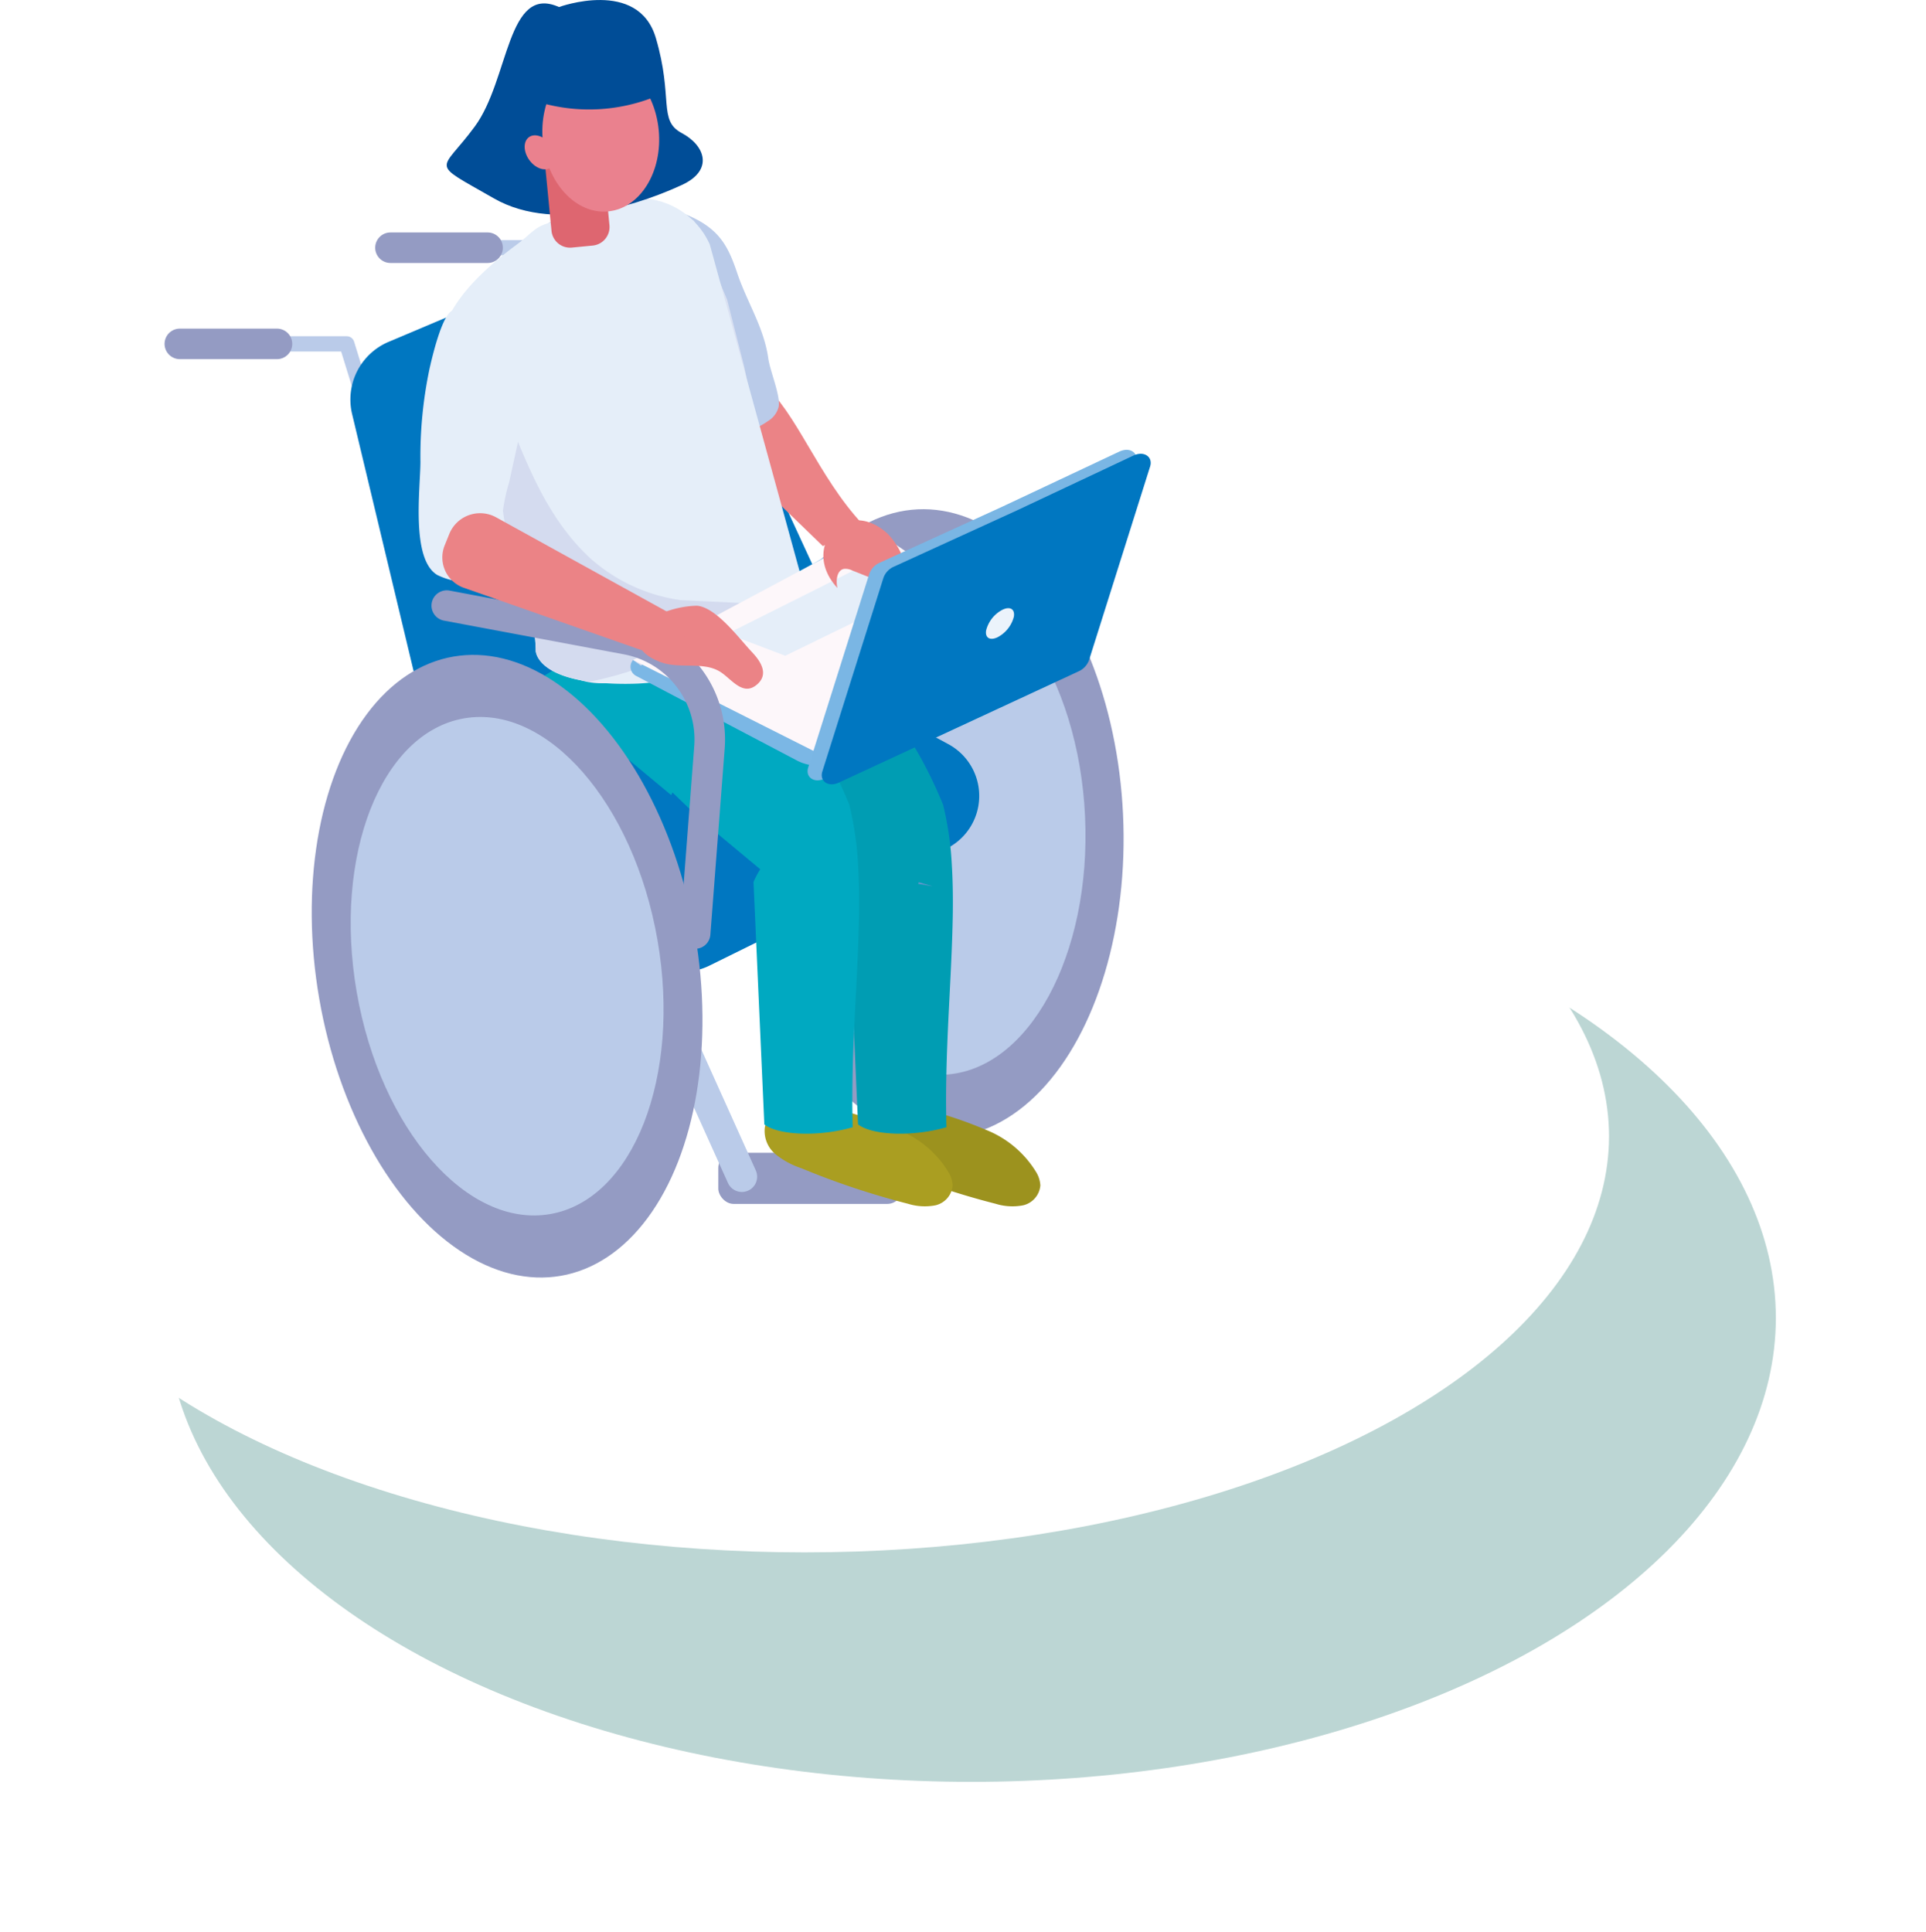 <svg xmlns="http://www.w3.org/2000/svg" xmlns:xlink="http://www.w3.org/1999/xlink" width="126.126" height="126.521" viewBox="0 0 126.126 126.521">
  <defs>
    <style>
      .cls-1 {
        fill: #bcd6d4;
      }

      .cls-2 {
        fill: #fff;
      }

      .cls-3 {
        fill: #949bc3;
      }

      .cls-4 {
        fill: #bacbe9;
      }

      .cls-5 {
        fill: #9c921e;
      }

      .cls-24, .cls-25, .cls-6, .cls-7 {
        fill: none;
        stroke-linecap: round;
      }

      .cls-25, .cls-6 {
        stroke: #bacbe9;
      }

      .cls-24, .cls-25, .cls-6 {
        stroke-linejoin: round;
      }

      .cls-24, .cls-7 {
        stroke: #949bc3;
      }

      .cls-7 {
        stroke-miterlimit: 10;
      }

      .cls-24, .cls-25, .cls-7 {
        stroke-width: 2px;
      }

      .cls-8 {
        fill: #0077c1;
      }

      .cls-9 {
        fill: #aa9e21;
      }

      .cls-10 {
        fill: #009db3;
      }

      .cls-11 {
        fill: #00a9c1;
      }

      .cls-12 {
        fill: #eb8386;
      }

      .cls-13 {
        fill: #dae1f2;
      }

      .cls-14 {
        fill: #e5eef9;
      }

      .cls-15 {
        fill: #d4dbef;
      }

      .cls-16 {
        fill: #7bb7e5;
      }

      .cls-17 {
        fill: #fdf7fa;
      }

      .cls-18 {
        fill: #6a95ce;
      }

      .cls-19 {
        fill: #7ab6e4;
      }

      .cls-20 {
        fill: #ebf3fb;
      }

      .cls-21 {
        fill: #004d97;
      }

      .cls-22 {
        fill: #de6670;
      }

      .cls-23 {
        fill: #ea818e;
      }

      .cls-26 {
        filter: url(#楕円形_141);
      }
    </style>
    <filter id="楕円形_141" x="0" y="46.084" width="126.126" height="80.437" filterUnits="userSpaceOnUse">
      <feOffset dx="10.925" dy="8.74" input="SourceAlpha"/>
      <feGaussianBlur stdDeviation="3.278" result="blur"/>
      <feFlood flood-color="#79b2ca" flood-opacity="0.749"/>
      <feComposite operator="in" in2="blur"/>
      <feComposite in="SourceGraphic"/>
    </filter>
  </defs>
  <g id="lead_deco03" transform="translate(0)">
    <g id="グループ_6747" data-name="グループ 6747" transform="translate(0 47.174)">
      <g class="cls-26" transform="matrix(1, 0, 0, 1, 0, -47.17)">
        <ellipse id="楕円形_141-2" data-name="楕円形 141" class="cls-1" cx="52.684" cy="30.386" rx="52.684" ry="30.386" transform="translate(0 47.18)"/>
      </g>
      <ellipse id="楕円形_142" data-name="楕円形 142" class="cls-2" cx="52.684" cy="27.247" rx="52.684" ry="27.247" transform="translate(0)"/>
    </g>
    <g id="グループ_6986" data-name="グループ 6986" transform="translate(11.777)">
      <ellipse id="楕円形_194" data-name="楕円形 194" class="cls-3" cx="12.488" cy="20.586" rx="12.488" ry="20.586" transform="translate(35.848 33.945) rotate(-2.7)"/>
      <ellipse id="楕円形_195" data-name="楕円形 195" class="cls-4" cx="9.997" cy="16.48" rx="9.997" ry="16.48" transform="translate(38.529 37.93) rotate(-2.7)"/>
      <path id="パス_2008" data-name="パス 2008" class="cls-5" d="M1174.768,201.775a6.758,6.758,0,0,1,3.283,2.747,1.864,1.864,0,0,1,.29.9,1.466,1.466,0,0,1-1.126,1.3,3.7,3.7,0,0,1-1.8-.1,51.234,51.234,0,0,1-6.985-2.327,5.4,5.4,0,0,1-1.69-.912,1.979,1.979,0,0,1-.708-1.749C1166.592,198.517,1173.24,201.122,1174.768,201.775Z" transform="translate(-1121.99 -127.784)"/>
      <g id="グループ_6851" data-name="グループ 6851" transform="translate(0 22.521)">
        <path id="パス_2009" data-name="パス 2009" class="cls-6" d="M1137.828,168.231h10.933l1.363,4.422" transform="translate(-1137.828 -168.231)"/>
        <line id="線_42" data-name="線 42" class="cls-7" x2="6.36"/>
      </g>
      <g id="グループ_6852" data-name="グループ 6852" transform="translate(13.793 16.223)">
        <path id="パス_2010" data-name="パス 2010" class="cls-6" d="M1146.659,164.2h10.933l1.363,4.422" transform="translate(-1146.659 -164.199)"/>
        <line id="線_43" data-name="線 43" class="cls-7" x2="6.36"/>
      </g>
      <rect id="長方形_264" data-name="長方形 264" class="cls-3" width="12.063" height="3.349" rx="1.003" transform="translate(35.262 75.497)"/>
      <path id="パス_2011" data-name="パス 2011" class="cls-8" d="M1179.761,187.928l-14.207-7.639a3.85,3.85,0,0,0-5.188,1.515l-7.119,12.754a3.853,3.853,0,0,0,1.817,5.407l5.8,2.546a3.856,3.856,0,0,0,3.252-.073l15.522-7.661A3.853,3.853,0,0,0,1179.761,187.928Z" transform="translate(-1129.44 -139.195)"/>
      <path id="パス_2012" data-name="パス 2012" class="cls-8" d="M1145.093,175.132l6.26,26.166a4.028,4.028,0,0,0,5.628,2.743l18.555-8.739a4.107,4.107,0,0,0,1.956-5.432l-10.779-23.361a4.019,4.019,0,0,0-5.215-2.041L1147.46,170.4A4.1,4.1,0,0,0,1145.093,175.132Z" transform="translate(-1133.809 -148.003)"/>
      <path id="パス_2013" data-name="パス 2013" class="cls-9" d="M1171.093,201.775a6.748,6.748,0,0,1,3.281,2.747,1.872,1.872,0,0,1,.292.9,1.466,1.466,0,0,1-1.128,1.3,3.692,3.692,0,0,1-1.794-.1,51.222,51.222,0,0,1-6.984-2.327,5.4,5.4,0,0,1-1.69-.912,1.98,1.98,0,0,1-.708-1.749C1162.917,198.517,1169.566,201.122,1171.093,201.775Z" transform="translate(-1124.055 -127.784)"/>
      <g id="グループ_6854" data-name="グループ 6854" transform="translate(29.383 40.416)">
        <g id="グループ_6853" data-name="グループ 6853">
          <path id="パス_2014" data-name="パス 2014" class="cls-10" d="M1177.814,195.968a21.089,21.089,0,0,0-.573-3.989,29.884,29.884,0,0,0-1.391-2.943,25.875,25.875,0,0,0-1.653-2.627c-.448-.618-.931-1.226-1.454-1.815a22.16,22.16,0,0,0-4.039-3.578q-.686-.476-1.423-.9c-.165-.1-.334-.2-.509-.292-.078-.045-.161-.087-.242-.133l-3.989.622-.326.2-3.183,1.938-2.391,1.454,8.935,7.444.085-.176,1.893,1.823,3.852,3.208a5.078,5.078,0,0,0-.442.837l.707,15.873c.92.709,3.55.831,5.788.183-.1-3.652.144-7.213.3-10.535.056-1.2.1-2.374.117-3.508C1177.888,197.988,1177.875,196.959,1177.814,195.968Z" transform="translate(-1156.64 -179.689)"/>
        </g>
      </g>
      <g id="グループ_6856" data-name="グループ 6856" transform="translate(23.241 40.416)">
        <g id="グループ_6855" data-name="グループ 6855">
          <path id="パス_2015" data-name="パス 2015" class="cls-11" d="M1173.884,195.968a20.979,20.979,0,0,0-.575-3.989,29.5,29.5,0,0,0-1.391-2.943,25.367,25.367,0,0,0-1.652-2.627c-.448-.618-.931-1.226-1.452-1.815a22.119,22.119,0,0,0-4.041-3.578q-.684-.476-1.421-.9c-.166-.1-.334-.2-.509-.292-.078-.045-.161-.087-.243-.133l-3.988.622-.327.2-3.183,1.938-2.393,1.454,8.937,7.444.083-.176,1.895,1.823,3.852,3.208a5.078,5.078,0,0,0-.442.837l.708,15.873c.92.709,3.55.831,5.788.183-.1-3.652.142-7.213.3-10.535.056-1.2.1-2.374.117-3.508C1173.957,197.988,1173.945,196.959,1173.884,195.968Z" transform="translate(-1152.708 -179.689)"/>
        </g>
      </g>
      <g id="グループ_6858" data-name="グループ 6858" transform="translate(34.089 22.52)">
        <g id="グループ_6857" data-name="グループ 6857">
          <path id="パス_2016" data-name="パス 2016" class="cls-12" d="M1163.687,170.8l-.325-2.574-3.709,3,.921,3.38,7.1,6.871,2.61-1.423C1167.331,176.9,1165.924,172.629,1163.687,170.8Z" transform="translate(-1159.653 -168.231)"/>
        </g>
      </g>
      <g id="グループ_6860" data-name="グループ 6860" transform="translate(31.846 14.028)">
        <g id="グループ_6859" data-name="グループ 6859">
          <path id="パス_2017" data-name="パス 2017" class="cls-4" d="M1162.882,166.68c-.609-1.81-1.188-2.989-3.42-3.886l-1.245,3.278c.693,2.536,1.563,13.865,6.683,10.262a1.521,1.521,0,0,0,.687-.939c.119-.75-.562-2.308-.684-3.172C1164.618,170.207,1163.52,168.568,1162.882,166.68Z" transform="translate(-1158.217 -162.794)"/>
        </g>
      </g>
      <g id="グループ_6862" data-name="グループ 6862" transform="translate(17.03 13.308)">
        <g id="グループ_6861" data-name="グループ 6861">
          <path id="パス_2018" data-name="パス 2018" class="cls-13" d="M1168.65,173l-1.108-4.344-2.165-5.164c-1.776-1.17-4.284-1.181-6.516-1.153q-.565.091-1.142.208a23.3,23.3,0,0,0-8.988,8.212l2.314,5.551,1.42,3.408a50.378,50.378,0,0,1,3.8,12.826c3.6,3.421,8.568-1.145,14.085-3.274a15.883,15.883,0,0,1,2.643-.783C1169.48,183.79,1169.824,178.292,1168.65,173Z" transform="translate(-1148.731 -162.333)"/>
        </g>
      </g>
      <g id="グループ_6864" data-name="グループ 6864" transform="translate(17.024 12.913)">
        <g id="グループ_6863" data-name="グループ 6863">
          <path id="パス_2019" data-name="パス 2019" class="cls-14" d="M1171.566,190.275a17.593,17.593,0,0,1-9.8,3.659,19.026,19.026,0,0,1-3.227-.12c-3.51-.476-3.531-2.02-3.531-2.02-.052-3.549-2.163-7.867-3.1-11.291q-.112-.41-.266-.808c-1.716-4.545-6.629-8.062,2.19-14.561.906-.667,1.223-1.273,2.369-1.412a8.665,8.665,0,0,1,6.1-1.542,5.12,5.12,0,0,1,4.108,3l6.06,22.054A2.758,2.758,0,0,1,1171.566,190.275Z" transform="translate(-1148.727 -162.08)"/>
        </g>
      </g>
      <g id="グループ_6866" data-name="グループ 6866" transform="translate(19.941 25.275)">
        <g id="グループ_6865" data-name="グループ 6865">
          <path id="パス_2020" data-name="パス 2020" class="cls-15" d="M1170.333,184.353l-1.03.612c-4.4,1.7-7.7,3.581-11.809,4.4-3.51-.476-3.532-2.019-3.532-2.019-.051-3.549-2.163-7.867-3.1-11.291q-.112-.41-.266-.807a22.229,22.229,0,0,1,.7-5.254c1.679,3.88,2.9,8.134,6.14,11.2a11.213,11.213,0,0,0,5.991,2.825Z" transform="translate(-1150.595 -169.995)"/>
        </g>
      </g>
      <g id="グループ_6919" data-name="グループ 6919" transform="translate(29.517 34.751)">
        <g id="グループ_6918" data-name="グループ 6918">
          <g id="グループ_6883" data-name="グループ 6883" transform="translate(0 0.517)">
            <g id="グループ_6882" data-name="グループ 6882">
              <g id="グループ_6881" data-name="グループ 6881">
                <g id="グループ_6880" data-name="グループ 6880">
                  <g id="グループ_6879" data-name="グループ 6879">
                    <g id="グループ_6878" data-name="グループ 6878">
                      <g id="グループ_6877" data-name="グループ 6877">
                        <g id="グループ_6876" data-name="グループ 6876">
                          <g id="グループ_6875" data-name="グループ 6875">
                            <g id="グループ_6874" data-name="グループ 6874">
                              <g id="グループ_6873" data-name="グループ 6873">
                                <g id="グループ_6872" data-name="グループ 6872">
                                  <g id="グループ_6871" data-name="グループ 6871">
                                    <g id="グループ_6870" data-name="グループ 6870">
                                      <g id="グループ_6869" data-name="グループ 6869">
                                        <g id="グループ_6868" data-name="グループ 6868">
                                          <g id="グループ_6867" data-name="グループ 6867">
                                            <path id="パス_2021" data-name="パス 2021" class="cls-16" d="M1156.89,184.349l.512.364,14.076-8.32,11.361,7.736L1170.47,190.9a3.036,3.036,0,0,1-2.8.058l-10.582-5.568a.673.673,0,0,1-.2-1.039Z" transform="translate(-1156.726 -176.393)"/>
                                          </g>
                                        </g>
                                      </g>
                                    </g>
                                  </g>
                                </g>
                              </g>
                            </g>
                          </g>
                        </g>
                      </g>
                    </g>
                  </g>
                </g>
              </g>
            </g>
          </g>
          <g id="グループ_6900" data-name="グループ 6900" transform="translate(0.165)">
            <g id="グループ_6899" data-name="グループ 6899">
              <g id="グループ_6898" data-name="グループ 6898">
                <g id="グループ_6897" data-name="グループ 6897">
                  <g id="グループ_6896" data-name="グループ 6896">
                    <g id="グループ_6895" data-name="グループ 6895">
                      <g id="グループ_6894" data-name="グループ 6894">
                        <g id="グループ_6893" data-name="グループ 6893">
                          <g id="グループ_6892" data-name="グループ 6892">
                            <g id="グループ_6891" data-name="グループ 6891">
                              <g id="グループ_6890" data-name="グループ 6890">
                                <g id="グループ_6889" data-name="グループ 6889">
                                  <g id="グループ_6888" data-name="グループ 6888">
                                    <g id="グループ_6887" data-name="グループ 6887">
                                      <g id="グループ_6886" data-name="グループ 6886">
                                        <g id="グループ_6885" data-name="グループ 6885">
                                          <g id="グループ_6884" data-name="グループ 6884">
                                            <path id="パス_2022" data-name="パス 2022" class="cls-17" d="M1170.3,191.324l13.752-7.526-11.361-7.736-15.861,8.473Z" transform="translate(-1156.831 -176.062)"/>
                                          </g>
                                        </g>
                                      </g>
                                    </g>
                                  </g>
                                </g>
                              </g>
                            </g>
                          </g>
                        </g>
                      </g>
                    </g>
                  </g>
                </g>
              </g>
            </g>
          </g>
          <g id="グループ_6917" data-name="グループ 6917" transform="translate(6.338 2.209)">
            <g id="グループ_6916" data-name="グループ 6916">
              <g id="グループ_6915" data-name="グループ 6915">
                <g id="グループ_6914" data-name="グループ 6914">
                  <g id="グループ_6913" data-name="グループ 6913">
                    <g id="グループ_6912" data-name="グループ 6912">
                      <g id="グループ_6911" data-name="グループ 6911">
                        <g id="グループ_6910" data-name="グループ 6910">
                          <g id="グループ_6909" data-name="グループ 6909">
                            <g id="グループ_6908" data-name="グループ 6908">
                              <g id="グループ_6907" data-name="グループ 6907">
                                <g id="グループ_6906" data-name="グループ 6906">
                                  <g id="グループ_6905" data-name="グループ 6905">
                                    <g id="グループ_6904" data-name="グループ 6904">
                                      <g id="グループ_6903" data-name="グループ 6903">
                                        <g id="グループ_6902" data-name="グループ 6902">
                                          <g id="グループ_6901" data-name="グループ 6901">
                                            <path id="パス_2023" data-name="パス 2023" class="cls-14" d="M1169.855,177.476l-9.071,4.544,3.79,1.443,8.349-4.071Z" transform="translate(-1160.784 -177.476)"/>
                                          </g>
                                        </g>
                                      </g>
                                    </g>
                                  </g>
                                </g>
                              </g>
                            </g>
                          </g>
                        </g>
                      </g>
                    </g>
                  </g>
                </g>
              </g>
            </g>
          </g>
        </g>
      </g>
      <g id="グループ_6921" data-name="グループ 6921" transform="translate(15.64 20.127)">
        <g id="グループ_6920" data-name="グループ 6920">
          <path id="パス_2024" data-name="パス 2024" class="cls-14" d="M1150.156,166.888c-.768.025-1.51,3.425-1.61,3.863a27.86,27.86,0,0,0-.589,6.066c-.006,1.77-.636,6.391,1.114,7.417a4.572,4.572,0,0,0,2.608.419,2.747,2.747,0,0,0,1.485-.411,1.915,1.915,0,0,0,.673-1.645,26.235,26.235,0,0,1-.477-2.586,12.059,12.059,0,0,1,.411-1.873l1.07-4.881,1.435-6.558Z" transform="translate(-1147.841 -166.699)"/>
        </g>
      </g>
      <g id="グループ_6923" data-name="グループ 6923" transform="translate(48.348 57.78)">
        <g id="グループ_6922" data-name="グループ 6922">
          <path id="パス_2025" data-name="パス 2025" class="cls-18" d="M1169.726,191.07l-.943-.161.05-.1Z" transform="translate(-1168.783 -190.806)"/>
        </g>
      </g>
      <g id="グループ_6925" data-name="グループ 6925" transform="translate(42.143 34.078)">
        <g id="グループ_6924" data-name="グループ 6924">
          <path id="パス_2026" data-name="パス 2026" class="cls-12" d="M1166.167,178.808a.987.987,0,0,1,.517.1l2.415.962a1.089,1.089,0,0,0,.854.091c.417-.2.384-.79.261-1.231a4.634,4.634,0,0,0-1.22-2.244c-2.722-2.468-5.746.911-3.263,3.577C1165.63,179.686,1165.643,178.9,1166.167,178.808Z" transform="translate(-1164.809 -175.631)"/>
        </g>
      </g>
      <g id="グループ_6978" data-name="グループ 6978" transform="translate(41.112 29.461)">
        <g id="グループ_6960" data-name="グループ 6960">
          <g id="グループ_6942" data-name="グループ 6942">
            <g id="グループ_6941" data-name="グループ 6941">
              <g id="グループ_6940" data-name="グループ 6940">
                <g id="グループ_6939" data-name="グループ 6939">
                  <g id="グループ_6938" data-name="グループ 6938">
                    <g id="グループ_6937" data-name="グループ 6937">
                      <g id="グループ_6936" data-name="グループ 6936">
                        <g id="グループ_6935" data-name="グループ 6935">
                          <g id="グループ_6934" data-name="グループ 6934">
                            <g id="グループ_6933" data-name="グループ 6933">
                              <g id="グループ_6932" data-name="グループ 6932">
                                <g id="グループ_6931" data-name="グループ 6931">
                                  <g id="グループ_6930" data-name="グループ 6930">
                                    <g id="グループ_6929" data-name="グループ 6929">
                                      <g id="グループ_6928" data-name="グループ 6928">
                                        <g id="グループ_6927" data-name="グループ 6927">
                                          <g id="グループ_6926" data-name="グループ 6926">
                                            <path id="パス_2027" data-name="パス 2027" class="cls-19" d="M1184.564,172.789l-7.619,3.586c-.384.18-.177.081-8.092,3.7a1.262,1.262,0,0,0-.667.726l-4,12.678c-.2.647.4,1.05,1.085.726l15.711-7.289a1.275,1.275,0,0,0,.667-.728l4-12.678C1185.853,172.87,1185.25,172.466,1184.564,172.789Z" transform="translate(-1164.15 -172.675)"/>
                                          </g>
                                        </g>
                                      </g>
                                    </g>
                                  </g>
                                </g>
                              </g>
                            </g>
                          </g>
                        </g>
                      </g>
                    </g>
                  </g>
                </g>
              </g>
            </g>
          </g>
          <g id="グループ_6959" data-name="グループ 6959" transform="translate(0.925 0.259)">
            <g id="グループ_6958" data-name="グループ 6958">
              <g id="グループ_6957" data-name="グループ 6957">
                <g id="グループ_6956" data-name="グループ 6956">
                  <g id="グループ_6955" data-name="グループ 6955">
                    <g id="グループ_6954" data-name="グループ 6954">
                      <g id="グループ_6953" data-name="グループ 6953">
                        <g id="グループ_6952" data-name="グループ 6952">
                          <g id="グループ_6951" data-name="グループ 6951">
                            <g id="グループ_6950" data-name="グループ 6950">
                              <g id="グループ_6949" data-name="グループ 6949">
                                <g id="グループ_6948" data-name="グループ 6948">
                                  <g id="グループ_6947" data-name="グループ 6947">
                                    <g id="グループ_6946" data-name="グループ 6946">
                                      <g id="グループ_6945" data-name="グループ 6945">
                                        <g id="グループ_6944" data-name="グループ 6944">
                                          <g id="グループ_6943" data-name="グループ 6943">
                                            <path id="パス_2028" data-name="パス 2028" class="cls-8" d="M1185.155,172.955l-7.617,3.586-8.092,3.7a1.262,1.262,0,0,0-.667.726l-4,12.678c-.2.647.4,1.05,1.086.728l15.709-7.291a1.271,1.271,0,0,0,.669-.726l4-12.679C1186.444,173.036,1185.842,172.632,1185.155,172.955Z" transform="translate(-1164.741 -172.841)"/>
                                          </g>
                                        </g>
                                      </g>
                                    </g>
                                  </g>
                                </g>
                              </g>
                            </g>
                          </g>
                        </g>
                      </g>
                    </g>
                  </g>
                </g>
              </g>
            </g>
          </g>
        </g>
        <g id="グループ_6977" data-name="グループ 6977" transform="translate(11.676 10.373)">
          <g id="グループ_6976" data-name="グループ 6976">
            <g id="グループ_6975" data-name="グループ 6975">
              <g id="グループ_6974" data-name="グループ 6974">
                <g id="グループ_6973" data-name="グループ 6973">
                  <g id="グループ_6972" data-name="グループ 6972">
                    <g id="グループ_6971" data-name="グループ 6971">
                      <g id="グループ_6970" data-name="グループ 6970">
                        <g id="グループ_6969" data-name="グループ 6969">
                          <g id="グループ_6968" data-name="グループ 6968">
                            <g id="グループ_6967" data-name="グループ 6967">
                              <g id="グループ_6966" data-name="グループ 6966">
                                <g id="グループ_6965" data-name="グループ 6965">
                                  <g id="グループ_6964" data-name="グループ 6964">
                                    <g id="グループ_6963" data-name="グループ 6963">
                                      <g id="グループ_6962" data-name="グループ 6962">
                                        <g id="グループ_6961" data-name="グループ 6961">
                                          <path id="パス_2029" data-name="パス 2029" class="cls-20" d="M1171.638,180.765c-.084.494.256.693.757.447a2.112,2.112,0,0,0,1.059-1.342c.083-.5-.256-.7-.758-.448A2.1,2.1,0,0,0,1171.638,180.765Z" transform="translate(-1171.625 -179.316)"/>
                                        </g>
                                      </g>
                                    </g>
                                  </g>
                                </g>
                              </g>
                            </g>
                          </g>
                        </g>
                      </g>
                    </g>
                  </g>
                </g>
              </g>
            </g>
          </g>
        </g>
      </g>
      <path id="パス_2030" data-name="パス 2030" class="cls-21" d="M1156.369,154.273s5.184-1.9,6.341,2.023.136,5.4,1.692,6.227,2.1,2.44.02,3.4-8.058,3.33-12.333.873-3.5-1.621-1.234-4.7S1152.947,152.742,1156.369,154.273Z" transform="translate(-1131.539 -153.812)"/>
      <path id="長方形_265" data-name="長方形 265" class="cls-22" d="M1.221,0H2.592A1.221,1.221,0,0,1,3.813,1.221V6.773a0,0,0,0,1,0,0H0a0,0,0,0,1,0,0V1.221A1.221,1.221,0,0,1,1.221,0Z" transform="translate(28.252 15.964) rotate(174.448)"/>
      <ellipse id="楕円形_196" data-name="楕円形 196" class="cls-23" cx="3.813" cy="4.991" rx="3.813" ry="4.991" transform="translate(23.286 4.28) rotate(-5.552)"/>
      <ellipse id="楕円形_197" data-name="楕円形 197" class="cls-23" cx="0.857" cy="1.224" rx="0.857" ry="1.224" transform="translate(22.168 9.479) rotate(-35.552)"/>
      <path id="パス_2031" data-name="パス 2031" class="cls-21" d="M1160.513,159.3a11.567,11.567,0,0,1-7.627.372,21.838,21.838,0,0,0,.89-3.249c.009-.678,1.5-1.426,2.528-1a9.142,9.142,0,0,0,3.334.127Z" transform="translate(-1129.367 -152.978)"/>
      <path id="パス_2032" data-name="パス 2032" class="cls-24" d="M1149.019,179.206l11.78,2.208a6.674,6.674,0,0,1,5.424,7.069l-.939,12.2" transform="translate(-1131.539 -139.544)"/>
      <g id="グループ_6980" data-name="グループ 6980" transform="translate(29.983 39.662)">
        <g id="グループ_6979" data-name="グループ 6979">
          <path id="パス_2033" data-name="パス 2033" class="cls-12" d="M1164.5,182.244c-.837-.887-2.327-2.925-3.6-3.03a6.438,6.438,0,0,0-1.99.372c-2.01.478-2.841,2.449-.34,3.338,1.275.453,2.853-.1,3.953.681.732.517,1.459,1.577,2.368.72C1165.614,183.646,1165.049,182.823,1164.5,182.244Z" transform="translate(-1157.024 -179.206)"/>
        </g>
      </g>
      <g id="グループ_6985" data-name="グループ 6985" transform="translate(17.187 33.612)">
        <g id="グループ_6984" data-name="グループ 6984">
          <g id="グループ_6983" data-name="グループ 6983">
            <g id="グループ_6982" data-name="グループ 6982">
              <g id="グループ_6981" data-name="グループ 6981">
                <path id="パス_2034" data-name="パス 2034" class="cls-12" d="M1152.343,175.594l11.627,6.419a1.418,1.418,0,0,1,.679,1.67h0a1.467,1.467,0,0,1-1.888.926l-12.54-4.4a2.107,2.107,0,0,1-1.237-2.758l.314-.778A2.176,2.176,0,0,1,1152.343,175.594Z" transform="translate(-1148.832 -175.333)"/>
              </g>
            </g>
          </g>
        </g>
      </g>
      <line id="線_44" data-name="線 44" class="cls-25" x2="3.735" y2="8.295" transform="translate(33.07 68.769)"/>
      <ellipse id="楕円形_198" data-name="楕円形 198" class="cls-3" cx="12.488" cy="20.586" rx="12.488" ry="20.586" transform="matrix(0.985, -0.171, 0.171, 0.985, 5.61, 45.137)"/>
      <ellipse id="楕円形_199" data-name="楕円形 199" class="cls-4" cx="9.997" cy="16.48" rx="9.997" ry="16.48" transform="matrix(0.985, -0.171, 0.171, 0.985, 8.768, 48.756)"/>
    </g>
  </g>
</svg>
